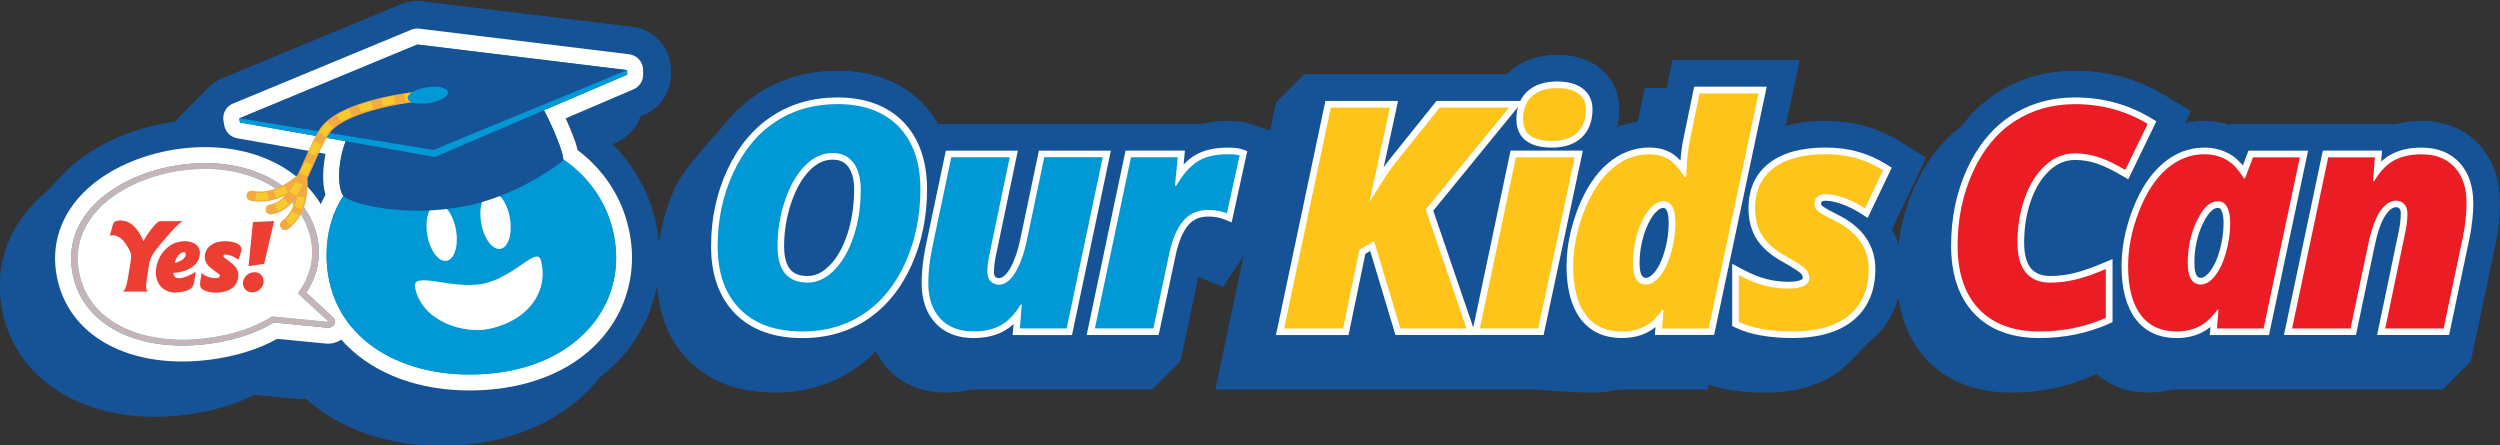 <?xml version="1.0" encoding="utf-8"?>
<!-- Generator: Adobe Illustrator 27.5.0, SVG Export Plug-In . SVG Version: 6.00 Build 0)  -->
<svg version="1.1" id="Layer_1" xmlns="http://www.w3.org/2000/svg" xmlns:xlink="http://www.w3.org/1999/xlink" x="0px" y="0px"
	 viewBox="0 0 500 89" style="enable-background:new 0 0 500 89;" xml:space="preserve">
<rect x="0" y="0" width="500" height="89" fill="#333333" stroke="none"/>
<style type="text/css">
	.st0{fill:#155296;}
	.st1{fill:#FFFFFF;}
	.st2{fill:#0098D5;}
	.st3{fill:#FFC419;}
	.st4{fill:#EB1C24;}
	.st5{fill:#C6B4B7;}
	.st6{fill-rule:evenodd;clip-rule:evenodd;fill:#FFFFFF;}
	.st7{fill:#ED3E34;}
	.st8{fill:#F4AA40;}
	.st9{fill-rule:evenodd;clip-rule:evenodd;fill:#F7CA2D;}
</style>
<g>
	<path class="st0" d="M495.8,28.93c-1.98-2.15-5.59-4.71-11.51-4.71c-1.77,0-3.43,0.2-4.98,0.6h-11.15h-7.88h-14.24l-0.08,0.2
		c-1.59-0.54-3.3-0.81-5.1-0.81c-1.34,0-2.64,0.16-3.9,0.45l1.18-2.43l-5.17-3.13c-5.38-3.26-11.43-4.92-17.96-4.92
		c-5.82,0-11.09,1.51-15.67,4.48c-2.67,1.73-5,3.94-7,6.58c-3.92,2.91-7.06,6.91-9.36,11.94c-1.69,3.68-2.78,7.64-3.3,11.82
		c-0.33-1.1-0.77-2.16-1.34-3.16l6.86-14.29l-5.05-3.14c-2.27-1.41-4.66-2.47-7.1-3.16c-2.43-0.69-5.11-1.04-7.97-1.04
		c-2.93,0-5.59,0.34-7.97,1.02l2.8-13.19h-25.39l-1.15,5.59h-4.44l-1.39,6.75c-1.43,0.19-2.82,0.53-4.15,1.07
		c0.27-1.06,0.43-2.25,0.43-3.58c0-3.49-1.49-6.5-4.19-8.49c-2.16-1.59-4.91-2.39-8.17-2.39c-3.82,0-6.99,1.1-9.44,3.28
		c-0.21,0.18-0.42,0.39-0.63,0.61h-40.58l-5.59,5.59l-1.19,5.64l-4-1.32c-1.21-0.4-2.59-0.58-4.49-0.58c-1.83,0-3.54,0.2-5.12,0.6
		h-52.8c-0.86-1.51-1.9-2.89-3.12-4.14c-4.19-4.31-9.9-6.49-16.97-6.49c-5.97,0-11.35,1.55-16,4.61
		c-2.68,1.76-14.13,13.58-16.44,18.57c-1.65,3.54-2.74,7.33-3.3,11.32c-0.26-2.85-0.91-5.72-1.95-8.56
		c-0.02-0.05-0.03-0.09-0.05-0.14c-1.62-4.18-4.1-7.96-7.28-11.16l0.8-0.34c2.33-1,4.04-2.94,4.81-5.26l0.79-0.34
		c3.23-1.38,5.31-4.58,5.26-8.09l-0.01-0.44c0.02-0.49,0-1-0.07-1.5c-0.52-3.91-3.63-6.98-7.55-7.46L84.52,0.3
		c-1.48-0.18-2.99,0.02-4.37,0.6L44.83,15.53c-1.22,0.45-2.34,1.17-3.26,2.13c-0.91,0.95-4.67,4.63-5.59,5.59
		c-0.32,0.34-0.61,0.7-0.87,1.08c-7.69,1.03-15.05,4.1-20.27,8.45c-1.76,1.47-5.26,5.31-5.59,5.59C2.2,44.28-1.02,52.19,0.19,60.66
		c1.94,13.74,14.21,22.7,30.75,22.7c0.58,0,1.16-0.01,1.75-0.03c1.36-0.05,2.75-0.16,4.14-0.33c5.25-0.65,10-2,14.14-4.03l8.05,0.78
		c0.46,0.04,0.93,0.06,1.39,0.04c0.24-0.01,0.48-0.05,0.72-0.07c6.79,6.11,16.36,9.45,27.17,9.45c13.57,0,25.08-5.17,31.81-13.87
		c4.31-3.37,7.66-7.66,9.69-12.7c0.01-0.04,0.03-0.08,0.04-0.11c0.7-1.81,1.22-3.67,1.56-5.55c0.38,6.16,2.47,11.24,6.25,15.09
		c4.23,4.3,10.04,6.48,17.28,6.48c5.96,0,11.33-1.57,15.95-4.67c1.54-1.04,2.98-2.23,4.3-3.56c0.63,1.29,1.44,2.46,2.42,3.52
		c1.99,2.15,5.6,4.71,11.51,4.71c1.77,0,3.43-0.2,4.98-0.6h36.36l5.59-5.59l3.61-16.95l4.93,2.02l4.13-6.19l-5.65,26.72h25.38h1.12
		h12.65h14.79h10.44c0,0,6.36,0.6,11.35,0.6c1.65,0,3.21-0.2,4.67-0.6h18.07l0.21-0.99c3.15,1.06,6.83,1.59,11.19,1.59
		c6.47,0,11.69-1.59,15.51-4.74c1.23-1.02,5-5.1,5.59-5.59c2.09-1.72,4.45-4.5,5.62-8.75c0.72,5.04,2.63,9.25,5.72,12.52
		c4.12,4.35,9.81,6.56,16.92,6.56c5.67,0,11.05-1.11,15.97-3.29l1.04-0.46c2.25,2.01,5.6,3.74,10.47,3.74c1.6,0,3.14-0.2,4.59-0.6
		h10.32h7.84h36.01l5.59-5.59l4.95-23.49c0.59-2.89,0.89-5.66,0.89-8.24C499.94,35.83,498.55,31.91,495.8,28.93z"/>
	<g>
		<g>
			<path class="st0" d="M255.67,26.67l-5.68-1.87c-1.21-0.4-2.59-0.58-4.49-0.58c-1.83,0-3.54,0.2-5.12,0.6h-52.8
				c-0.86-1.51-1.9-2.89-3.12-4.14c-4.19-4.31-9.9-6.49-16.97-6.49c-5.97,0-11.35,1.55-16,4.61c-4.61,3.03-8.26,7.39-10.85,12.98
				c-2.48,5.33-3.73,11.22-3.73,17.5c0,7.11,2.13,12.88,6.33,17.15c4.23,4.3,10.04,6.48,17.28,6.48c5.96,0,11.33-1.57,15.95-4.67
				c1.55-1.04,2.98-2.23,4.3-3.56c0.63,1.29,1.44,2.46,2.42,3.52c1.99,2.15,5.6,4.71,11.51,4.71c1.77,0,3.43-0.2,4.98-0.6h36.36
				l4.31-20.25c0.47-2.14,0.99-3.08,1.24-3.43c0.02,0,0.05,0,0.08,0c0.68,0,1.05,0.11,1.21,0.17l7.3,2.99L255.67,26.67z
				 M164.44,45.18c-0.61,1.85-1.38,3.26-2.3,4.2c0,0-0.01,0.01-0.01,0.01c0-0.06,0-0.11,0-0.17c0-2.36,0.39-4.71,1.15-6.98
				c0.62-1.85,1.38-3.27,2.24-4.23C165.51,40.63,165.15,43.04,164.44,45.18z"/>
			<path class="st0" d="M385.19,31.56l-5.05-3.14c-2.27-1.41-4.66-2.47-7.1-3.16c-2.43-0.69-5.11-1.04-7.97-1.04
				c-2.93,0-5.59,0.34-7.97,1.02l2.8-13.19h-25.39l-2.54,12.31c-0.7-0.09-1.41-0.14-2.15-0.14c-2.25,0-4.41,0.42-6.45,1.24
				c0.27-1.06,0.43-2.25,0.43-3.58c0-3.49-1.49-6.5-4.19-8.49c-2.16-1.59-4.91-2.39-8.17-2.39c-3.82,0-6.99,1.1-9.44,3.28
				c-0.21,0.18-0.42,0.39-0.63,0.61h-40.58l-12.13,57.42h25.38l0.46-2.21l0.67,2.21h12.65h14.79h10.44l0.7-3.3
				c2.25,2.08,5.65,3.9,10.65,3.9c1.65,0,3.21-0.2,4.67-0.6h18.08l0.21-0.99c3.15,1.06,6.83,1.59,11.19,1.59
				c6.47,0,11.69-1.6,15.51-4.74c2.9-2.38,6.35-6.81,6.35-14.36c0-2.9-0.7-5.58-2.04-7.97L385.19,31.56z M310.64,22.45
				c0.24,0.32,0.43,0.68,0.53,1.03C310.92,23.15,310.74,22.79,310.64,22.45z M292.62,43.22l1.77-2.16l-0.96,4.53L292.62,43.22z"/>
			<path class="st0" d="M495.8,28.93c-1.98-2.15-5.59-4.71-11.51-4.71c-1.77,0-3.43,0.2-4.98,0.6h-11.15h-7.88h-14.24l-0.08,0.2
				c-1.59-0.54-3.3-0.81-5.1-0.81c-1.34,0-2.64,0.16-3.9,0.45l1.18-2.43l-5.17-3.13c-5.38-3.26-11.43-4.92-17.96-4.92
				c-5.82,0-11.09,1.51-15.67,4.48c-4.58,2.96-8.2,7.31-10.76,12.92c-2.44,5.32-3.67,11.2-3.67,17.5c0,7.2,2.04,13.01,6.06,17.26
				c4.12,4.35,9.81,6.56,16.92,6.56c5.67,0,11.05-1.11,15.97-3.29l1.04-0.46c2.25,2.01,5.6,3.74,10.47,3.74c1.6,0,3.14-0.2,4.59-0.6
				h10.32h7.84h36.01l4.95-23.49c0.59-2.89,0.89-5.66,0.89-8.24C499.94,35.83,498.55,31.91,495.8,28.93z M413.56,49.47
				c-1.14,0.27-2.26,0.42-3.35,0.43c-0.05-0.31-0.1-0.76-0.1-1.41c0-2.43,0.37-4.7,1.1-6.72c0.62-1.7,1.39-2.99,2.32-3.82
				c0.68-0.61,1.11-0.66,1.46-0.66c0.94,0,1.82,0.15,2.68,0.45c1.16,0.41,2.51,1.07,4,1.95l0.01,0.01
				c-0.01,0.03-0.03,0.06-0.04,0.09c-0.98,2.5-1.68,5.01-2.12,7.51l-0.97,0.41C416.59,48.55,414.91,49.14,413.56,49.47z"/>
		</g>
		<g>
			<path class="st1" d="M207.78,30.13l-3.72,17.7c-0.55,2.59-1.28,4.62-2.17,6.06c-0.72,1.16-1.43,1.74-2.12,1.74
				c-0.29,0-0.5-0.08-0.71-0.27c-0.23-0.21-0.26-0.72-0.26-1c0-1.08,0.18-2.41,0.54-3.99l4.23-20.24h-14.4l-4.06,19.28
				c-0.52,2.54-0.78,4.96-0.78,7.18c0,3.35,0.92,6.04,2.74,8.01c1.85,2,4.41,3.01,7.62,3.01c2.42,0,4.5-0.49,6.2-1.46
				c0.64-0.37,1.25-0.81,1.82-1.33l-0.18,2.19h11.87l7.78-36.88H207.78z"/>
			<path class="st1" d="M245.5,29.52c-2.72,0-4.98,0.56-6.73,1.67c-0.71,0.45-1.39,1.02-2.05,1.71l0.26-2.78h-11.87l-7.78,36.88
				h14.4l3.43-16.09c0.59-2.69,1.44-4.68,2.53-5.92c0.98-1.13,2.28-1.68,3.97-1.68c1.21,0,2.29,0.19,3.21,0.57l1.46,0.6l3.13-14.28
				l-1.13-0.37C247.69,29.62,246.79,29.52,245.5,29.52z"/>
			<path class="st1" d="M180.66,24.38c-3.16-3.24-7.59-4.89-13.17-4.89c-4.92,0-9.32,1.26-13.09,3.74
				c-3.77,2.48-6.78,6.1-8.95,10.78c-2.15,4.63-3.24,9.76-3.24,15.27c0,5.67,1.62,10.19,4.81,13.44c3.2,3.25,7.74,4.9,13.5,4.9
				c4.89,0,9.27-1.27,13-3.77c3.72-2.5,6.67-6.12,8.77-10.77c2.07-4.6,3.12-9.73,3.12-15.24C185.4,32.14,183.8,27.62,180.66,24.38z
				 M169.47,46.84c-0.87,2.64-2.06,4.74-3.55,6.25c-1.39,1.42-2.83,2.11-4.38,2.11c-2.2,0-4.72-0.68-4.72-5.98
				c0-2.94,0.48-5.85,1.43-8.67c0.93-2.75,2.17-4.93,3.69-6.47c1.43-1.44,2.92-2.15,4.56-2.15c1.42,0,2.42,0.45,3.14,1.41
				c0.79,1.06,1.19,2.61,1.19,4.6C170.81,41.16,170.36,44.15,169.47,46.84z"/>
			<path class="st1" d="M302.11,30.13l-7.46,35.37l-8-23.36l16.94-20.73c-0.21,0.76-0.31,1.6-0.31,2.52c0,2.09,0.92,5.59,7.1,5.59
				c2.53,0,4.54-0.68,5.95-2.01c1.44-1.35,2.17-3.25,2.17-5.63c0-1.78-0.7-3.24-2.04-4.23c-1.23-0.9-2.92-1.36-5.03-1.36
				c-2.48,0-4.47,0.65-5.91,1.94c-0.62,0.55-1.1,1.21-1.47,1.96H287.3l-9.37,11.67c-0.34,0.42-0.74,0.96-1.2,1.63l2.88-13.3h-14.53
				l-9.89,46.82h14.52l3.36-16.25l0.97-0.56l5.05,16.8h15.24h0.83h13.56l7.85-36.88H302.11z M307.29,20.21
				c0.94-0.84,2.34-1.27,4.15-1.27c1.54,0,2.7,0.28,3.46,0.84c0.65,0.48,0.96,1.15,0.96,2.09c0,1.65-0.44,2.86-1.34,3.7
				c-0.91,0.86-2.3,1.29-4.14,1.29c-4.45,0-4.45-1.98-4.45-2.94C305.93,22.24,306.37,21.02,307.29,20.21z"/>
			<path class="st1" d="M338.83,17.35l-2.09,10.12c-0.28,1.23-0.5,2.79-0.65,4.65c-0.61-0.65-1.2-1.14-1.79-1.5
				c-1.23-0.74-2.74-1.11-4.49-1.11c-3.03,0-5.83,1.09-8.33,3.24c-2.41,2.08-4.4,5.11-5.92,9.03c-1.49,3.87-2.25,7.72-2.25,11.44
				c0,4.47,0.92,8,2.74,10.47c1.91,2.59,4.7,3.91,8.32,3.91c1.92,0,3.62-0.37,5.07-1.11c0.56-0.29,1.12-0.65,1.66-1.1l-0.13,1.6
				h11.85l10.53-49.66H338.83z M332.98,50.04c-0.5,1.8-1.15,3.24-1.96,4.27c-0.65,0.83-1.27,1.26-1.84,1.26
				c-0.31,0-1.27,0-1.27-2.99c0-1.82,0.28-3.65,0.82-5.46c0.53-1.77,1.23-3.2,2.06-4.26c0.47-0.58,1.17-1.28,1.86-1.28
				c0.9,0,1.09,1.65,1.09,3.03C333.74,46.36,333.49,48.19,332.98,50.04z"/>
			<path class="st1" d="M365.19,40.15c0.87,0,1.95,0.23,3.22,0.69c1.32,0.47,2.61,1.12,3.85,1.93l1.27,0.82l4.82-10.05l-1.01-0.63
				c-1.85-1.15-3.78-2.01-5.75-2.56c-1.96-0.56-4.16-0.84-6.52-0.84c-4.77,0-8.54,1.04-11.2,3.08c-2.77,2.13-4.17,5.18-4.17,9.06
				c0,2.42,0.57,4.53,1.68,6.25c1.1,1.69,2.83,3.19,5.13,4.45c2.6,1.48,3.41,2.1,3.65,2.34c0.27,0.27,0.39,0.53,0.39,0.88
				c0,0.09,0,0.21-0.33,0.39c-0.33,0.18-1.03,0.4-2.45,0.4c-1.52,0-3.03-0.19-4.51-0.56c-1.48-0.38-3.12-1.05-4.86-1.99l-1.96-1.06
				v12.46l0.76,0.36c2.87,1.35,6.68,2.03,11.32,2.03c5.21,0,9.29-1.19,12.14-3.54c2.93-2.41,4.41-5.86,4.41-10.27
				c0-4.71-2.53-8.37-7.54-10.86c-1.37-0.68-2.36-1.22-2.92-1.62c-0.11-0.08-0.39-0.29-0.39-0.46
				C364.22,40.41,364.22,40.15,365.19,40.15z"/>
			<path class="st1" d="M414.81,54.62c-1.6,0.39-3.2,0.58-4.76,0.58c-1.72,0-2.98-0.5-3.85-1.52c-0.91-1.08-1.37-2.82-1.37-5.19
				c0-3.05,0.48-5.92,1.41-8.52c0.92-2.54,2.18-4.54,3.77-5.96c1.51-1.36,3.15-2.02,5.01-2.02c1.53,0,3.03,0.25,4.45,0.76
				c1.49,0.53,3.15,1.33,4.93,2.39l1.24,0.73l5.63-11.6l-1.03-0.63c-4.54-2.75-9.66-4.15-15.22-4.15c-4.78,0-9.08,1.22-12.79,3.63
				c-3.71,2.4-6.68,6-8.82,10.68c-2.12,4.62-3.19,9.76-3.19,15.3c0,5.8,1.55,10.38,4.61,13.61c3.07,3.25,7.47,4.9,13.06,4.9
				c4.93,0,9.58-0.95,13.83-2.83l0.79-0.35V51.81l-1.84,0.78C418.4,53.54,416.44,54.23,414.81,54.62z"/>
			<path class="st1" d="M449.69,30.13l-1.12,2.96c-0.79-0.95-1.65-1.71-2.58-2.25c-1.49-0.87-3.22-1.32-5.14-1.32
				c-3.03,0-5.83,1.07-8.3,3.19c-2.4,2.04-4.41,5.07-5.95,9.01c-1.52,3.88-2.29,7.75-2.29,11.51c0,4.48,0.92,8,2.73,10.47
				c1.91,2.59,4.7,3.91,8.32,3.91c1.85,0,3.55-0.38,5.03-1.12c0.58-0.29,1.15-0.66,1.7-1.11l-0.13,1.63h11.84l7.82-36.88H449.69z
				 M443.95,50.04c-0.49,1.79-1.15,3.23-1.96,4.27c-0.65,0.83-1.27,1.26-1.84,1.26c-0.31,0-1.27,0-1.27-2.99
				c0-2.9,0.58-5.57,1.73-7.93c0.68-1.4,1.75-3.07,2.96-3.07c0.3,0,0.49,0.07,0.69,0.46c0.31,0.61,0.46,1.47,0.46,2.56
				C444.72,46.36,444.46,48.19,443.95,50.04z"/>
			<path class="st1" d="M491.9,32.53c-1.84-2-4.41-3.01-7.62-3.01c-2.39,0-4.46,0.48-6.16,1.42c-0.66,0.37-1.29,0.83-1.88,1.38
				l0.17-2.2h-11.84l-7.78,36.88h14.4l3.73-17.77c0.59-2.85,1.33-4.95,2.2-6.22c0.71-1.04,1.42-1.57,2.1-1.57
				c0.28,0,0.48,0.08,0.67,0.26c0.23,0.22,0.27,0.67,0.27,1.01c0,1.17-0.17,2.52-0.51,4.02l-4.23,20.27h14.4l4.06-19.25
				c0.52-2.54,0.78-4.96,0.78-7.18C494.64,37.21,493.72,34.5,491.9,32.53z M491.26,47.22l-3.61,17.14h-8.99l3.56-17.05
				c0.38-1.67,0.58-3.21,0.58-4.59c0-1.23-0.36-2.2-1.07-2.9c-0.69-0.67-1.56-1.02-2.52-1.02c-1.61,0-3.05,0.92-4.28,2.72
				c-1.08,1.59-1.94,3.94-2.6,7.18l-3.28,15.66h-8.98l6.66-31.58h6.83l-0.36,4.77h2.44l0.38-0.66c0.98-1.69,2.13-2.91,3.41-3.63
				c1.29-0.72,2.93-1.09,4.87-1.09c2.48,0,4.33,0.71,5.67,2.16c1.37,1.48,2.03,3.53,2.03,6.25
				C491.99,42.62,491.74,44.86,491.26,47.22z"/>
		</g>
		<g>
			<path class="st2" d="M181.07,52.53c-2,4.44-4.77,7.85-8.3,10.21c-3.52,2.36-7.61,3.55-12.26,3.55c-5.42,0-9.6-1.5-12.55-4.5
				c-2.95-3-4.43-7.17-4.43-12.51c0-5.34,1.04-10.24,3.11-14.71c2.07-4.47,4.89-7.88,8.48-10.23c3.57-2.35,7.7-3.52,12.37-3.52
				c5.24,0,9.31,1.5,12.22,4.49c2.91,2.99,4.37,7.17,4.37,12.52C184.07,43.18,183.07,48.08,181.07,52.53 M170.69,32.55
				c-0.97-1.3-2.37-1.95-4.2-1.95c-1.99,0-3.82,0.84-5.5,2.54c-1.67,1.69-3,4.02-4,6.98c-0.99,2.96-1.49,5.99-1.49,9.09
				c0,4.87,2.01,7.31,6.04,7.31c1.91,0,3.69-0.84,5.33-2.51c1.64-1.67,2.93-3.93,3.87-6.77c0.94-2.84,1.41-5.94,1.41-9.31
				C172.14,35.65,171.66,33.85,170.69,32.55 M213.33,65.68h-9.36l0.39-4.78h-0.24c-1.09,1.87-2.38,3.24-3.88,4.1
				c-1.5,0.86-3.35,1.28-5.54,1.28c-2.84,0-5.06-0.86-6.65-2.58c-1.59-1.72-2.39-4.09-2.39-7.11c0-2.13,0.25-4.44,0.76-6.92
				l3.84-18.22h11.69l-3.9,18.64c-0.38,1.65-0.57,3.07-0.57,4.26c0,0.89,0.23,1.54,0.68,1.96c0.45,0.42,0.99,0.63,1.61,0.63
				c1.19,0,2.27-0.79,3.25-2.37c0.98-1.58,1.76-3.74,2.34-6.48l3.5-16.65h11.69L213.33,65.68z M245.38,42.66
				c-1.08-0.44-2.33-0.67-3.72-0.67c-2.08,0-3.73,0.71-4.97,2.13c-1.24,1.42-2.18,3.59-2.82,6.51l-3.2,15.05h-11.69l7.22-34.23h9.34
				l-0.54,5.71h0.24c1.31-2.25,2.73-3.87,4.26-4.85c1.53-0.98,3.53-1.46,6.01-1.46c1.13,0,1.93,0.08,2.42,0.24L245.38,42.66z"/>
			<g>
				<path class="st3" d="M285.15,41.88l8.16,23.81h-13.24l-5.25-17.46l-2.93,1.69l-3.26,15.77h-11.81l9.34-44.17h11.81l-4.08,18.85
					l1.15-1.78c1.77-2.88,3.08-4.84,3.93-5.89l8.97-11.18h13.87L285.15,41.88z"/>
				<path class="st3" d="M315.42,26.54c-1.17,1.1-2.85,1.65-5.04,1.65c-3.85,0-5.77-1.42-5.77-4.26c0-2.07,0.6-3.64,1.8-4.71
					c1.2-1.07,2.88-1.6,5.03-1.6c1.83,0,3.25,0.37,4.24,1.1c1,0.74,1.5,1.79,1.5,3.16C317.17,23.89,316.59,25.45,315.42,26.54"/>
				<polygon class="st3" points="307.66,65.68 295.97,65.68 303.18,31.45 314.94,31.45 				"/>
				<path class="st3" d="M339.91,18.68l-1.88,9.09c-0.36,1.59-0.61,3.78-0.75,6.56l-0.06,1.12h-0.25c-1.21-1.83-2.33-3.06-3.35-3.67
					c-1.03-0.61-2.3-0.92-3.81-0.92c-2.72,0-5.21,0.97-7.46,2.92c-2.25,1.94-4.1,4.78-5.55,8.5c-1.44,3.73-2.16,7.38-2.16,10.97
					c0,4.21,0.83,7.44,2.48,9.68c1.65,2.25,4.07,3.37,7.25,3.37c1.71,0,3.2-0.32,4.47-0.97c1.27-0.64,2.48-1.76,3.62-3.35h0.24
					l-0.3,3.72h9.34l9.97-47.01H339.91z M334.26,50.4c-0.54,1.97-1.27,3.55-2.19,4.73c-0.92,1.17-1.88,1.77-2.89,1.77
					c-1.73,0-2.6-1.44-2.6-4.32c0-1.95,0.29-3.9,0.88-5.85c0.58-1.94,1.35-3.51,2.3-4.7c0.95-1.18,1.91-1.78,2.9-1.78
					c1.61,0,2.42,1.45,2.42,4.35C335.07,46.49,334.8,48.42,334.26,50.4z"/>
				<path class="st3" d="M372.99,41.67c-1.33-0.87-2.71-1.56-4.13-2.07c-1.42-0.51-2.64-0.77-3.67-0.77c-1.53,0-2.3,0.69-2.3,2.06
					c0,0.58,0.32,1.1,0.95,1.54c0.64,0.44,1.67,1.02,3.1,1.72c4.53,2.25,6.8,5.47,6.8,9.67c0,4.01-1.31,7.09-3.93,9.24
					c-2.62,2.15-6.38,3.23-11.3,3.23c-4.47,0-8.06-0.63-10.76-1.9v-9.39c1.85,1.01,3.58,1.71,5.17,2.11c1.59,0.4,3.2,0.6,4.83,0.6
					c1.37,0,2.4-0.18,3.08-0.56c0.69-0.38,1.03-0.89,1.03-1.56c0-0.71-0.26-1.31-0.78-1.83c-0.53-0.51-1.84-1.36-3.93-2.55
					c-2.14-1.17-3.69-2.51-4.67-4.02c-0.97-1.51-1.47-3.36-1.47-5.53c0-3.46,1.22-6.13,3.65-8.01c2.44-1.87,5.9-2.81,10.39-2.81
					c2.26,0,4.31,0.26,6.16,0.79c1.85,0.52,3.65,1.33,5.41,2.42L372.99,41.67z"/>
			</g>
			<g>
				<path class="st4" d="M425.06,33.99c-1.87-1.11-3.59-1.94-5.17-2.49c-1.57-0.55-3.2-0.83-4.89-0.83c-2.18,0-4.14,0.78-5.89,2.36
					c-1.75,1.57-3.13,3.74-4.13,6.5c-0.99,2.76-1.49,5.75-1.49,8.97c0,2.7,0.56,4.71,1.69,6.04c1.13,1.33,2.75,1.99,4.86,1.99
					c1.67,0,3.36-0.21,5.07-0.62c1.71-0.41,3.73-1.11,6.05-2.1v9.76c-4.09,1.81-8.52,2.72-13.29,2.72c-5.24,0-9.27-1.5-12.1-4.49
					c-2.83-2.99-4.25-7.22-4.25-12.7c0-5.35,1.02-10.27,3.07-14.74c2.04-4.47,4.82-7.85,8.34-10.12c3.51-2.28,7.54-3.41,12.07-3.41
					c5.34,0,10.18,1.32,14.53,3.96L425.06,33.99z"/>
				<path class="st4" d="M450.6,31.45l-1.6,4.23h-0.24c-1.01-1.71-2.16-2.95-3.44-3.7c-1.29-0.76-2.78-1.13-4.47-1.13
					c-2.72,0-5.2,0.96-7.45,2.87c-2.25,1.91-4.11,4.74-5.58,8.49c-1.47,3.74-2.2,7.42-2.2,11.03c0,4.21,0.83,7.44,2.48,9.68
					c1.65,2.25,4.07,3.37,7.25,3.37c1.65,0,3.13-0.33,4.44-0.98c1.31-0.66,2.53-1.77,3.66-3.34h0.24l-0.3,3.72h9.33l7.25-34.23
					H450.6z M445.23,50.4c-0.54,1.97-1.27,3.55-2.19,4.73c-0.92,1.17-1.88,1.77-2.89,1.77c-1.73,0-2.6-1.44-2.6-4.32
					c0-3.12,0.62-5.96,1.86-8.51c1.24-2.55,2.62-3.82,4.16-3.82c0.85,0,1.47,0.4,1.87,1.19c0.4,0.8,0.6,1.85,0.6,3.16
					C446.04,46.49,445.77,48.42,445.23,50.4z"/>
				<path class="st4" d="M492.56,47.5l-3.83,18.19h-11.69l3.9-18.67c0.36-1.57,0.54-3,0.54-4.29c0-0.87-0.23-1.52-0.67-1.95
					c-0.45-0.43-0.97-0.65-1.6-0.65c-1.15,0-2.21,0.72-3.19,2.14c-0.97,1.43-1.77,3.67-2.4,6.71l-3.51,16.71h-11.69l7.22-34.23h9.33
					l-0.36,4.77h0.24c1.11-1.91,2.41-3.28,3.91-4.12c1.5-0.83,3.34-1.25,5.51-1.25c2.84,0,5.06,0.86,6.65,2.58
					c1.59,1.72,2.39,4.1,2.39,7.15C493.31,42.71,493.06,45.02,492.56,47.5"/>
			</g>
		</g>
		<path class="st2" d="M37.96,69.08c1.12-0.04,2.26-0.13,3.4-0.27c5.22-0.65,9.72-2.1,13.41-4.31l10.7,1.04
			c0.07,0.01,0.14,0.01,0.22,0.01c0.5-0.02,0.95-0.27,1.19-0.66c0.26-0.45,0.18-0.99-0.22-1.36l-5.41-5.01
			c2.25-3.38,3.04-7.25,2.22-11.02c-0.95-4.41-3.78-8.31-7.96-10.98c-4.32-2.76-9.78-4.1-15.78-3.87h0
			c-1.01,0.04-2.05,0.12-3.08,0.25c-6.24,0.77-12.16,3.17-16.23,6.57c-4.73,3.95-6.82,8.93-6.04,14.4
			C15.74,63.59,25,69.56,37.96,69.08"/>
		<path class="st2" d="M47.99,24.51l21.14,3.73c-1.73,4.59-1.58,9.46-0.48,10.91c-2.07,3.25-3.31,7.13-3.34,11.6
			C65.17,66.33,78.26,74.9,93.88,74.9c14.73,0,24.35-6.79,27.87-15.54c2.39-6.19,1.5-11.9-0.09-16.24
			c-1.73-4.49-4.84-8.39-9.02-11.26c0.08-1.44-2.36-7.05-3.83-9.81l16.64-7.12l-0.01-0.9l0.01,0L83.47,8.9L47.85,23.67l-0.01,0
			L47.99,24.51z"/>
		<path class="st0" d="M134.11,14.81l-0.01-0.44c0.02-0.49,0-1-0.07-1.5c-0.52-3.91-3.63-6.98-7.55-7.46L84.52,0.3
			c-1.48-0.18-2.99,0.02-4.37,0.6L44.83,15.53c-1.22,0.45-2.34,1.17-3.26,2.13c-1.63,1.71-2.48,3.99-2.39,6.32
			c-1.19,0.05-2.41,0.15-3.61,0.3c-7.85,0.97-15.4,4.07-20.72,8.52C7.8,38.68,4.58,46.6,5.78,55.07
			c1.94,13.74,14.21,22.7,30.75,22.7c0.58,0,1.16-0.01,1.75-0.03c1.36-0.05,2.75-0.16,4.14-0.33c5.26-0.65,10-2,14.14-4.03
			l8.05,0.78c0.46,0.04,0.93,0.06,1.39,0.04c0.24-0.01,0.48-0.05,0.72-0.07c6.79,6.11,16.36,9.45,27.17,9.45
			c16.94,0,30.7-8.04,35.91-20.98c0.01-0.04,0.03-0.08,0.04-0.11c2.74-7.09,2.73-14.82-0.04-22.35c-0.02-0.05-0.03-0.09-0.05-0.14
			c-1.97-5.09-5.2-9.59-9.43-13.17c-0.03-0.08-0.05-0.16-0.08-0.24l8.62-3.69C132.08,21.52,134.16,18.33,134.11,14.81z M54.02,53.69
			c-0.49,0.73-0.85,1.52-1.1,2.33c-0.92,0.2-1.82,0.55-2.63,1.05c-2.64,1.59-6,2.64-10,3.14c-0.89,0.11-1.79,0.18-2.66,0.22h0
			c-6.52,0.24-13.81-1.67-14.68-7.78c-0.22-1.54-0.14-3.89,3.02-6.53c2.78-2.33,7.17-4.05,11.74-4.62c0.78-0.1,1.57-0.16,2.34-0.19
			c0.33-0.01,0.65-0.02,0.98-0.02c3.83,0,7.21,0.87,9.81,2.53c2.22,1.41,3.69,3.37,4.16,5.52C55.3,50.79,54.98,52.26,54.02,53.69z
			 M113.67,56.18c-2.56,6.3-9.96,10.05-19.8,10.05c-6.77,0-12.66-2.03-16.17-5.57c-2.51-2.53-3.76-5.83-3.73-9.82
			c0.02-2.66,0.67-4.96,1.99-7.02c1.62-2.54,1.78-5.7,0.53-8.35c-0.02-0.79,0.09-2.43,0.74-4.17c0.91-2.41,0.7-5.11-0.58-7.35
			c-0.46-0.81-1.04-1.52-1.71-2.13l9.73-4.03l15.77,1.92c-0.6,2.14-0.36,4.44,0.69,6.41c1.1,2.07,2.47,5.31,2.86,6.59
			c0.25,2.53,1.6,4.85,3.73,6.31c2.69,1.84,4.7,4.32,5.81,7.17C114.83,49.75,114.88,53.02,113.67,56.18z"/>
		<path class="st1" d="M36.48,72.3c-13.87,0-23.71-6.95-25.28-18c-0.93-6.53,1.62-12.68,7.16-17.3c4.53-3.78,11.05-6.44,17.88-7.28
			c1.12-0.14,2.24-0.23,3.35-0.27c6.66-0.25,12.75,1.26,17.62,4.37c4.9,3.13,8.23,7.75,9.36,13c0.81,3.72,0.34,7.56-1.32,11.06
			l3.55,3.29c1.5,1.38,1.83,3.57,0.8,5.32c-0.77,1.33-2.24,2.19-3.83,2.24c-0.21,0.01-0.43,0-0.65-0.02l-9.67-0.94
			c-3.88,2.14-8.49,3.56-13.72,4.2c-1.23,0.15-2.46,0.25-3.67,0.3C37.54,72.29,37.01,72.3,36.48,72.3 M41.01,35.81
			c-0.39,0-0.78,0.01-1.18,0.02c-0.92,0.03-1.87,0.11-2.81,0.23c-5.65,0.7-10.96,2.83-14.57,5.85c-3.89,3.25-5.55,7.12-4.93,11.5
			c1.14,8,9.11,12.91,20.31,12.48l0,0c1.03-0.04,2.08-0.12,3.13-0.25c4.77-0.59,8.86-1.89,12.15-3.88c0.59-0.35,1.27-0.51,1.96-0.44
			l5.02,0.49l-1.03-0.95c-1.15-1.07-1.36-2.81-0.49-4.12c1.79-2.68,2.39-5.64,1.75-8.57c-0.77-3.58-3.1-6.76-6.56-8.97
			C50.29,36.97,45.89,35.81,41.01,35.81 M65.76,62.35L65.76,62.35L65.76,62.35z"/>
		<path class="st1" d="M93.88,78.09c-10.06,0-18.8-3.22-24.6-9.08c-4.75-4.79-7.23-11.11-7.16-18.28c0.04-4.27,1.03-8.23,2.97-11.8
			c-0.66-2.29-0.56-5.31,0.02-8.16l-17.67-3.12c-1.32-0.23-2.35-1.26-2.59-2.58l-0.15-0.85c-0.18-1.01,0.13-2.04,0.83-2.78
			c0.36-0.37,0.8-0.65,1.28-0.81L82.24,5.95c0.51-0.21,1.07-0.29,1.61-0.22l41.97,5.12c1.44,0.18,2.59,1.3,2.78,2.75
			c0.03,0.22,0.04,0.45,0.02,0.66l0.01,0.63c0.02,1.29-0.75,2.47-1.94,2.98l-13.56,5.8c0.89,1.94,1.93,4.42,2.41,6.36
			c4.14,3.13,7.26,7.23,9.08,11.94c2.35,6.4,2.38,12.62,0.09,18.54C120.28,71.54,108.76,78.09,93.88,78.09 M71.27,37.33
			c0.74,1.05,0.77,2.45,0.08,3.55c-1.86,2.91-2.81,6.25-2.84,9.92c-0.05,5.5,1.74,10.12,5.31,13.72c4.53,4.56,11.84,7.19,20.06,7.19
			c12.18,0,21.49-5.06,24.9-13.54c1.69-4.39,1.66-9.09-0.13-13.94c-1.49-3.86-4.21-7.24-7.83-9.72c-0.87-0.6-1.39-1.58-1.39-2.63
			c-0.17-1.09-1.91-5.4-3.46-8.31c-0.42-0.79-0.49-1.72-0.19-2.56c0.3-0.84,0.93-1.53,1.76-1.88l7.38-3.16l-31-3.78L57.8,23
			l11.89,2.1c0.93,0.16,1.75,0.74,2.22,1.56c0.47,0.83,0.55,1.82,0.22,2.71C70.71,33.13,70.94,36.53,71.27,37.33 M71.2,37.23
			C71.2,37.23,71.2,37.23,71.2,37.23S71.2,37.23,71.2,37.23 M109.44,31.7c0,0.03,0,0.07,0,0.1
			C109.43,31.77,109.44,31.73,109.44,31.7"/>
		<path class="st2" d="M37.96,69.08c1.12-0.04,2.26-0.13,3.4-0.27c5.22-0.65,9.72-2.1,13.41-4.31l10.7,1.04
			c0.07,0.01,0.14,0.01,0.22,0.01c0.5-0.02,0.95-0.27,1.19-0.66c0.26-0.45,0.18-0.99-0.22-1.36l-5.41-5.01
			c2.25-3.38,3.04-7.25,2.22-11.02c-0.95-4.41-3.78-8.31-7.96-10.98c-4.32-2.76-9.78-4.1-15.78-3.87h0
			c-1.01,0.04-2.05,0.12-3.08,0.25c-6.24,0.77-12.16,3.17-16.23,6.57c-4.73,3.95-6.82,8.93-6.04,14.4
			C15.74,63.59,25,69.56,37.96,69.08"/>
		<path class="st2" d="M47.99,24.51l21.14,3.73c-1.73,4.59-1.58,9.46-0.48,10.91c-2.07,3.25-3.31,7.13-3.34,11.6
			C65.17,66.33,78.26,74.9,93.88,74.9c14.73,0,24.35-6.79,27.87-15.54c2.39-6.19,1.5-11.9-0.09-16.24
			c-1.73-4.49-4.84-8.39-9.02-11.26c0.08-1.44-2.36-7.05-3.83-9.81l16.64-7.12l-0.01-0.9l0.01,0L83.47,8.9L47.85,23.67l-0.01,0
			L47.99,24.51z"/>
		<path class="st5" d="M39.76,33.83c11.78-0.44,20.53,5.52,22.34,13.88c0.82,3.75-0.07,7.61-2.59,10.95l6.12,5.67L54.4,63.25
			c-3.37,2.12-7.79,3.69-13.23,4.37c-1.1,0.14-2.19,0.22-3.26,0.26C26.74,68.3,17.13,63.56,15.74,53.7
			c-1.55-10.96,9.52-18.19,21.08-19.62C37.82,33.95,38.8,33.87,39.76,33.83 M39.72,32.64L39.72,32.64
			c-1.01,0.04-2.05,0.12-3.08,0.25c-6.24,0.77-12.16,3.17-16.23,6.57c-4.73,3.95-6.82,8.93-6.04,14.4
			c1.38,9.73,10.64,15.71,23.6,15.22c1.12-0.04,2.26-0.13,3.39-0.27c5.22-0.65,9.72-2.1,13.41-4.31l10.7,1.04
			c0.07,0.01,0.14,0.01,0.22,0.01c0.5-0.02,0.95-0.27,1.19-0.66c0.26-0.45,0.18-0.99-0.22-1.36l-5.41-5.01
			c2.25-3.38,3.04-7.25,2.22-11.02c-0.95-4.41-3.78-8.31-7.96-10.98C51.18,33.75,45.72,32.41,39.72,32.64"/>
		<path class="st2" d="M39.76,33.83c11.78-0.44,20.53,5.52,22.34,13.88c0.82,3.75-0.07,7.61-2.59,10.95l6.12,5.67L54.4,63.24
			c-3.37,2.13-7.79,3.7-13.23,4.37c-1.1,0.14-2.19,0.23-3.26,0.26C26.74,68.3,17.13,63.56,15.74,53.7
			c-1.55-10.96,9.52-18.19,21.08-19.62C37.82,33.95,38.8,33.87,39.76,33.83"/>
		<path class="st1" d="M39.76,33.83c11.78-0.44,20.53,5.52,22.34,13.88c0.82,3.75-0.07,7.61-2.59,10.95l6.12,5.67L54.4,63.24
			c-3.37,2.13-7.79,3.7-13.23,4.37c-1.1,0.14-2.19,0.23-3.26,0.26C26.74,68.3,17.13,63.56,15.74,53.7
			c-1.55-10.96,9.52-18.19,21.08-19.62C37.82,33.95,38.8,33.87,39.76,33.83"/>
		<path class="st1" d="M65.63,64.33l-6.12-5.67c2.53-3.34,3.41-7.2,2.59-10.94c-1.95-9.05-12.03-15.28-25.28-13.64
			c-11.55,1.43-22.63,8.67-21.08,19.62c1.53,10.81,12.92,15.47,25.43,13.92c5.45-0.67,9.86-2.24,13.23-4.37L65.63,64.33z"/>
		<path class="st2" d="M93.88,74.9c-15.62,0-28.7-8.57-28.56-24.14C65.45,35,80.37,26.7,94.79,26.7c16.53,0,27.72,10.58,28.43,23.72
			C123.92,63.01,113.36,74.9,93.88,74.9"/>
		<path class="st6" d="M91.21,46.04c0.53,3.13-0.33,5.87-1.92,6.13c-1.59,0.26-3.31-2.07-3.84-5.2c-0.53-3.13,0.33-5.87,1.92-6.13
			C88.97,40.59,90.69,42.92,91.21,46.04"/>
		<path class="st6" d="M101.99,43.64c0.53,3.13-0.33,5.87-1.92,6.13c-1.59,0.26-3.31-2.07-3.84-5.2c-0.53-3.13,0.33-5.87,1.92-6.13
			C99.74,38.18,101.46,40.51,101.99,43.64"/>
		<path class="st1" d="M97.83,65.78c-4.74,1.04-13.34-1.23-14.82-8.24c-0.74-3.5,7.37,0.44,13.56-0.79
			c6.35-1.27,10.8-7.63,11.61-4.67C109.73,57.68,106.3,63.93,97.83,65.78"/>
		<path class="st7" d="M22.53,45.06c0.13-0.47,0.3-0.97,1.63-0.97c1.39,0,3.17,0.91,4.51,4.12c0.82-1.46,1.88-2.77,2.3-3.23
			c0.68-0.76,0.95-0.76,1.42-0.76l4.08,0c-1.02,0.82-1.57,1.31-3.66,3.77c-2.71,3.13-2.83,3.89-2.98,4.84
			c-0.53,3.36-0.61,3.85-0.61,4.52c0,0.42,0.11,0.66,0.3,0.97h-4.93c0.25-0.25,0.46-0.47,0.63-1.08c0.26-0.89,0.42-1.88,0.78-4.12
			c0.21-1.35,0.24-1.63,0.24-1.82c0-0.57-0.24-1.29-1.08-2.51c-0.32-0.45-1.2-1.73-2.62-1.73c-0.23,0-0.4,0.04-0.57,0.08
			L22.53,45.06z"/>
		<path class="st7" d="M38.9,55.99c-0.19,1.23-0.46,1.59-1.08,1.92c-0.66,0.38-1.93,0.61-2.69,0.61c-2.07,0-3.95-1.31-3.95-4.04
			c0-3.02,2.28-6.24,5.77-6.24c1.54,0,3.03,0.7,3.03,2.37c0,2.39-2.49,3.83-5.29,3.97c0.04,0.99,0.74,1.06,1.16,1.06
			c0.7,0,1.94-0.43,3.3-1.29L38.9,55.99z M37.15,50.83c0-0.29-0.15-0.4-0.38-0.4c-0.21,0-1.27,0.13-1.84,2.18
			C35.46,52.46,37.15,51.97,37.15,50.83"/>
		<path class="st7" d="M40.32,54.61c1.14,1.01,2.52,1.01,2.71,1.01c0.23,0,0.95,0,0.95-0.48c0-0.21-0.06-0.26-0.97-0.91
			c-1.1-0.78-2.05-1.44-2.05-2.88c0-1.61,1.33-3.11,4.08-3.11c1.25,0,3.26,0.36,3.26,1.65c0,0.21-0.11,0.51-0.13,0.59l-0.48,1.5
			c-0.99-0.8-2.09-1.08-2.6-1.08c-0.36,0-0.4,0.23-0.4,0.3c0,0.21,0.06,0.25,0.68,0.7c1.46,1.1,2.3,1.77,2.3,3.09
			c0,2.24-1.71,3.53-4.48,3.53c-0.74,0-1.74-0.08-2.52-0.55c-0.51-0.27-0.66-0.64-0.66-1.16c0-0.23,0.06-0.59,0.08-0.76L40.32,54.61
			z"/>
		<path class="st7" d="M52.72,56.24c0,1.29-1.15,2.24-2.25,2.24c-1.05,0-1.88-0.74-1.88-1.84c0-1.1,0.98-2.2,2.28-2.2
			C51.97,54.44,52.71,55.2,52.72,56.24 M52.84,52.75l-3.13,0.49l0.88-8.82l4.23-0.21L52.84,52.75z"/>
		<path class="st0" d="M94.71,15.96c8.66,0.21,12.43,4.34,13.09,4.54c0.66,0.2,5.61,10.9,4.74,11.67
			c-0.87,0.77-9.48,7.28-20.11,9.18c-11.1,1.98-20.63-0.22-23.42-1.85c-1.8-1.05-1.91-9.5,2.21-15.21c0.45-0.62,3.08-2.77,3.63-3.36
			C77.09,18.55,90.36,15.85,94.71,15.96"/>
		<path class="st0" d="M70.57,25.38c0,0-3.65,5.97-2.19,12.98c0.31,1.5,4.44,2.95,9,3.16c1.53,0.08,0.57-15.02,0.57-15.02
			L70.57,25.38z"/>
		<polygon class="st0" points="83.47,8.9 125.44,14.02 86.8,30.55 47.84,23.67 		"/>
		<polygon class="st2" points="125.43,14.02 86.68,29.98 47.84,23.67 47.99,24.51 86.96,31.4 125.44,14.93 		"/>
		<path class="st8" d="M84.3,18.22c-0.68,0.06-16.62,1.57-20.43,7.72c-1.15,1.86-2.09,4-3.01,6.08c-0.4,0.92-0.8,1.82-1.21,2.69
			c-0.1,0.11-0.18,0.23-0.23,0.37c-0.87,0.78-4.71,3.94-8.87,3.08c-0.56-0.11-1.12,0.23-1.24,0.78c-0.12,0.55,0.24,1.08,0.8,1.2
			c0.43,0.09,0.86,0.15,1.28,0.17c2.07,0.14,3.98-0.42,5.55-1.16c-0.85,0.94-1.8,1.57-2.94,1.74c-0.57,0.09-0.96,0.6-0.87,1.15
			c0.08,0.48,0.48,0.82,0.96,0.85c0.08,0.01,0.16,0,0.23-0.01c1.99-0.3,3.51-1.49,4.77-3.13c-0.38,1.58-1.15,3.28-2.7,4.47
			c-0.45,0.35-0.53,0.98-0.17,1.42c0.19,0.23,0.47,0.36,0.75,0.38c0.25,0.01,0.51-0.06,0.72-0.22c4.06-3.11,3.93-8.57,3.8-10.14
			c0.45-0.94,0.88-1.9,1.3-2.86c0.88-2.01,1.8-4.09,2.88-5.83c2.71-4.38,14.51-6.36,18.83-6.75c0.58-0.05,1-0.54,0.94-1.1
			C85.38,18.57,84.87,18.17,84.3,18.22"/>
		<path class="st9" d="M74.64,21.7l-0.45-1.44c0,0-0.63,0.19-1.26,0.38c-0.63,0.18-1.25,0.42-1.25,0.42l0.56,1.41
			c0,0,0.58-0.23,1.19-0.4L74.64,21.7z"/>
		<path class="st9" d="M79.08,20.67l-0.32-1.47c0,0-0.64,0.13-1.28,0.26l-1.28,0.29l0.39,1.46c0,0,0.62-0.14,1.24-0.28
			C78.46,20.79,79.08,20.67,79.08,20.67"/>
		<path class="st9" d="M83.59,19.96l-0.2-1.49c0,0-0.65,0.09-1.3,0.17c-0.65,0.1-1.29,0.2-1.29,0.2l0.27,1.48l1.26-0.19L83.59,19.96
			z"/>
		<path class="st9" d="M64.25,28.94l-1.43-0.65c0,0-0.28,0.57-0.55,1.13c-0.26,0.57-0.52,1.14-0.52,1.14l1.45,0.59
			c0,0,0.26-0.56,0.51-1.11L64.25,28.94z"/>
		<path class="st9" d="M66.64,25.45l-1.09-1.09c0,0-0.13,0.12-0.33,0.29c-0.22,0.16-0.43,0.45-0.64,0.72
			c-0.21,0.28-0.44,0.55-0.58,0.77c-0.13,0.22-0.21,0.36-0.21,0.36l1.38,0.74c0,0,0.08-0.13,0.19-0.32c0.11-0.19,0.31-0.4,0.48-0.63
			c0.18-0.23,0.34-0.46,0.53-0.6C66.54,25.55,66.64,25.45,66.64,25.45"/>
		<path class="st9" d="M70.36,23.2l-0.67-1.36c0,0-0.62,0.24-1.21,0.57c-0.3,0.16-0.59,0.31-0.82,0.43
			c-0.23,0.12-0.36,0.22-0.36,0.22l0.86,1.26c0,0,0.12-0.09,0.32-0.2c0.21-0.11,0.48-0.25,0.75-0.39
			C69.77,23.43,70.36,23.2,70.36,23.2"/>
		<path class="st9" d="M57.83,40.74l-1.12-1.06c0,0-0.39,0.4-0.84,0.67c-0.43,0.3-0.92,0.46-0.92,0.48l0.57,1.4
			c0,0,0.16-0.08,0.4-0.19c0.24-0.12,0.57-0.24,0.84-0.46C57.37,41.22,57.83,40.74,57.83,40.74"/>
		<path class="st9" d="M60.51,36.99l-1.41-0.68c0,0-0.27,0.53-0.58,1.03c-0.15,0.25-0.3,0.51-0.43,0.68
			c-0.13,0.18-0.21,0.3-0.21,0.3l1.31,0.84c0,0,0.09-0.13,0.23-0.33c0.14-0.19,0.31-0.47,0.47-0.74
			C60.22,37.54,60.51,36.99,60.51,36.99"/>
		<polygon class="st9" points="62.4,32.96 60.95,32.38 59.94,34.61 61.39,35.22 		"/>
		<path class="st9" d="M53.78,39.85l-0.4-1.45c0,0-0.55,0.15-1.08,0.17c-0.53,0.05-1.04-0.05-1.04-0.03L51,40.02
			c0,0,0.18,0.01,0.45,0.04c0.27,0.01,0.62,0.07,0.97,0.01C53.12,40.04,53.78,39.85,53.78,39.85"/>
		<path class="st9" d="M57.63,38.56l-0.71-1.34c0,0-0.55,0.28-1.12,0.5c-0.28,0.12-0.56,0.24-0.77,0.3
			c-0.21,0.07-0.35,0.12-0.35,0.12l0.52,1.42c0,0,0.16-0.05,0.39-0.14c0.24-0.07,0.54-0.2,0.85-0.33
			C57.05,38.85,57.63,38.56,57.63,38.56"/>
		<path class="st9" d="M59.78,42.91l-1.44-0.62c0,0-0.22,0.5-0.53,0.91c-0.29,0.43-0.69,0.74-0.68,0.75l1.05,1.13
			c0,0,0.12-0.12,0.31-0.31c0.18-0.19,0.45-0.42,0.62-0.71C59.52,43.51,59.78,42.91,59.78,42.91"/>
		<path class="st9" d="M60.99,39.54l-1.47-0.31c0,0-0.11,0.55-0.28,1.08c-0.07,0.27-0.15,0.54-0.22,0.72
			c-0.07,0.19-0.12,0.32-0.12,0.32l1.42,0.48c0,0,0.05-0.14,0.13-0.35c0.08-0.21,0.17-0.5,0.24-0.79
			C60.87,40.12,60.99,39.54,60.99,39.54"/>
		<path class="st2" d="M89.59,18.37c0.16,0.87-1.51,1.87-3.73,2.24c-2.22,0.37-4.16-0.03-4.32-0.9c-0.16-0.87,1.51-1.87,3.73-2.24
			C87.49,17.1,89.42,17.5,89.59,18.37"/>
	</g>
</g>
</svg>
